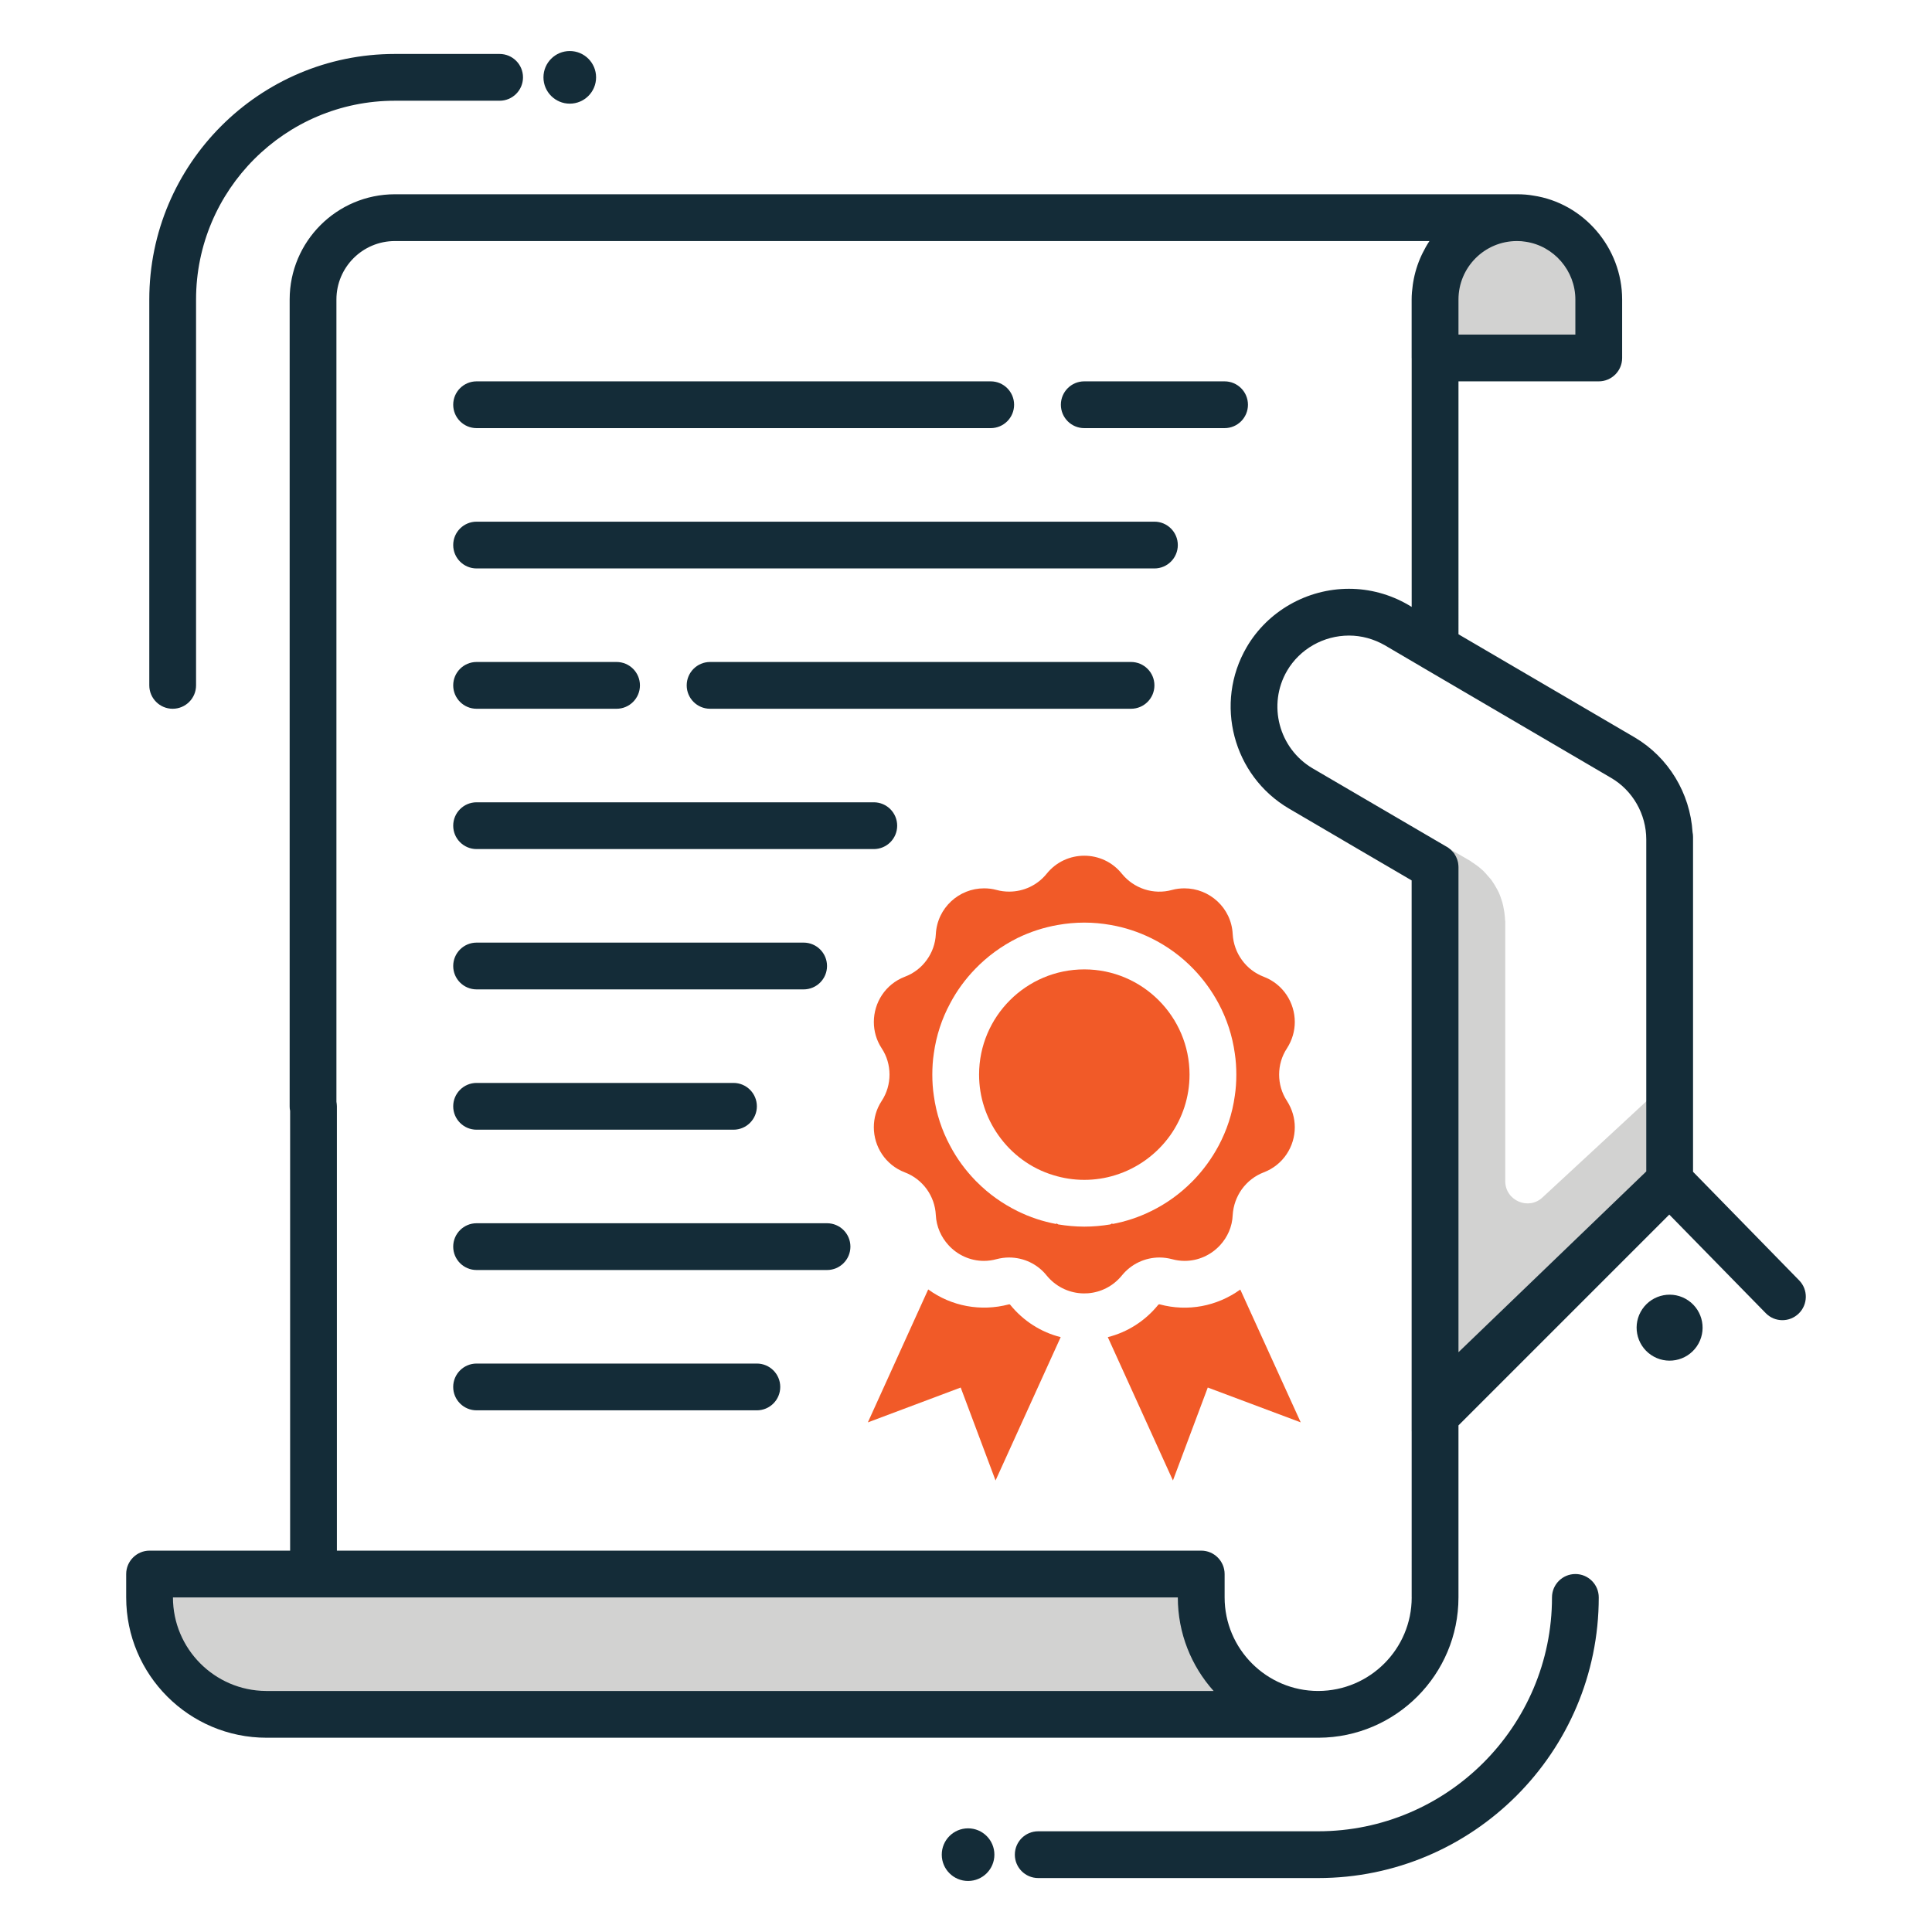 <?xml version="1.0" encoding="utf-8"?>
<!-- Generator: Adobe Illustrator 23.0.1, SVG Export Plug-In . SVG Version: 6.00 Build 0)  -->
<svg version="1.1" id="Layer_2" xmlns="http://www.w3.org/2000/svg" xmlns:xlink="http://www.w3.org/1999/xlink" x="0px" y="0px"
	 viewBox="0 0 150 150" style="enable-background:new 0 0 150 150;" xml:space="preserve">
<style type="text/css">
	.st0{fill:#D2D2D1;}
	.st1{fill:#F15A28;}
	.st2{fill:#142C38;}
</style>
<g>
	<path class="st0" d="M128.324,85.041l-8.543,7.907c-1.089,1.053-2.914,0.272-2.914-1.244V71.55c0-0.054-0.018-0.109-0.018-0.163
		c0-0.2-0.036-0.381-0.054-0.581c-0.036-0.163-0.054-0.327-0.091-0.49c-0.036-0.182-0.091-0.345-0.145-0.508
		c-0.054-0.163-0.109-0.327-0.182-0.49c-0.073-0.163-0.163-0.309-0.254-0.472c-0.091-0.145-0.163-0.291-0.272-0.436
		c-0.091-0.145-0.218-0.272-0.345-0.418c-0.109-0.127-0.218-0.254-0.345-0.381l-0.381-0.327c-0.163-0.109-0.309-0.236-0.472-0.327
		c-0.054-0.036-0.091-0.073-0.145-0.109l-1.58-0.917c0,0,0-0.009-0.009-0.009l-0.508-0.3l-0.645-0.372v-0.018h-7.154l5.338,3.123
		v42.777c0.654-0.263,1.271-0.672,1.798-1.198l1.834-1.834l16.396-16.377v-5.447C127.815,86.275,129.74,83.679,128.324,85.041z"/>
	<path class="st1" d="M90.049,101.273c-0.045-0.018-0.1,0-0.127,0.036c-1.017,1.253-2.388,2.124-3.913,2.506l5.057,11.13
		l2.705-7.217l7.217,2.705l-4.693-10.313C94.48,101.427,92.21,101.854,90.049,101.273z"/>
	<path class="st1" d="M77.294,114.945l5.057-11.13c-1.525-0.381-2.896-1.253-3.913-2.506c-0.027-0.036-0.073-0.054-0.118-0.036
		c-2.161,0.572-4.448,0.154-6.255-1.162l-4.685,10.322l7.208-2.705L77.294,114.945z"/>
	<path class="st1" d="M81.788,91.241c0.763,0.236,1.561,0.363,2.397,0.363c0.835,0,1.643-0.127,2.397-0.363
		c1.743-0.536,3.241-1.643,4.276-3.096c0.944-1.335,1.498-2.96,1.498-4.712c0-4.503-3.668-8.17-8.17-8.17
		c-4.512,0-8.17,3.668-8.17,8.17c0,1.752,0.554,3.368,1.498,4.703C78.538,89.598,80.036,90.715,81.788,91.241z"/>
	<path class="st1" d="M67.844,87.519c0,1.489,0.89,2.923,2.406,3.504c0.699,0.263,1.28,0.726,1.698,1.298
		c0.418,0.581,0.672,1.271,0.708,2.015c0.045,0.908,0.418,1.716,0.981,2.333c0.69,0.763,1.688,1.226,2.751,1.226
		c0.327,0,0.663-0.045,0.989-0.136c0.318-0.082,0.645-0.127,0.962-0.127c1.126,0,2.206,0.499,2.923,1.398
		c0.69,0.844,1.652,1.307,2.642,1.38c0.091,0.009,0.191,0.009,0.281,0.009c0.091,0,0.182,0,0.282-0.009
		c0.981-0.073,1.943-0.536,2.633-1.38c0.726-0.899,1.807-1.398,2.923-1.398c0.318,0,0.645,0.045,0.962,0.127
		c0.327,0.091,0.663,0.136,0.99,0.136c1.071,0,2.061-0.463,2.76-1.226c0.563-0.617,0.935-1.425,0.971-2.333
		c0.045-0.744,0.3-1.434,0.717-2.015c0.418-0.572,0.999-1.035,1.689-1.298c1.525-0.581,2.415-2.015,2.415-3.504
		c0-0.699-0.2-1.407-0.608-2.043c-0.408-0.617-0.608-1.335-0.608-2.043c0-0.717,0.2-1.425,0.608-2.043
		c0.409-0.635,0.608-1.344,0.608-2.043c0-1.489-0.89-2.932-2.415-3.513c-0.69-0.263-1.271-0.717-1.689-1.298
		c-0.418-0.572-0.672-1.262-0.717-2.006c-0.1-2.052-1.807-3.559-3.74-3.559c-0.327,0-0.654,0.036-0.981,0.127
		c-1.425,0.39-2.95-0.109-3.885-1.262c-0.753-0.935-1.834-1.398-2.914-1.398c-1.089,0-2.17,0.463-2.923,1.398
		c-0.717,0.89-1.788,1.389-2.905,1.389c-0.327,0-0.654-0.036-0.981-0.127c-0.327-0.091-0.654-0.127-0.98-0.127
		c-1.934,0-3.631,1.507-3.74,3.559c-0.036,0.744-0.291,1.434-0.708,2.006c-0.418,0.581-0.999,1.035-1.698,1.298
		c-1.516,0.581-2.406,2.015-2.406,3.513c0,0.699,0.191,1.407,0.608,2.043c0.409,0.617,0.608,1.325,0.608,2.043
		c0,0.708-0.2,1.425-0.608,2.043C68.035,86.112,67.844,86.82,67.844,87.519z M72.501,81.791c0.191-1.389,0.626-2.705,1.271-3.895
		c0.517-0.98,1.171-1.87,1.934-2.66c0.944-0.98,2.061-1.798,3.305-2.415c0.971-0.472,2.024-0.817,3.123-1.008
		c0.672-0.118,1.353-0.182,2.052-0.182c0.699,0,1.38,0.064,2.043,0.182c1.108,0.191,2.17,0.545,3.15,1.026
		c1.235,0.608,2.342,1.416,3.286,2.397c0.763,0.79,1.416,1.689,1.943,2.669c0.636,1.189,1.071,2.497,1.262,3.886
		c0.082,0.536,0.118,1.089,0.118,1.643s-0.036,1.108-0.118,1.643c-0.191,1.389-0.626,2.696-1.262,3.886
		c-0.526,0.98-1.18,1.879-1.943,2.669c-0.054,0.054-0.1,0.1-0.154,0.154c-0.908,0.908-1.961,1.67-3.132,2.242
		c-0.953,0.472-1.961,0.808-3.032,1.008l0.036-0.073c-0.054,0.027-0.118,0.064-0.173,0.1c-0.654,0.109-1.334,0.172-2.024,0.172
		c-0.69,0-1.362-0.064-2.024-0.172c-0.054-0.036-0.118-0.073-0.172-0.1l0.036,0.073c-1.071-0.2-2.079-0.536-3.032-1.008
		c-1.171-0.581-2.233-1.335-3.141-2.251c-0.054-0.045-0.1-0.1-0.145-0.145c-0.763-0.79-1.416-1.679-1.934-2.66
		c-0.645-1.189-1.08-2.506-1.271-3.895c-0.082-0.536-0.118-1.089-0.118-1.643S72.419,82.326,72.501,81.791z"/>
	<path class="st0" d="M93.26,124.023v-1.816H66.054H29.777h-0.008H11.613v1.816c0,4.993,4.085,9.078,9.078,9.078
		c0.002,0,0.004-0.001,0.007-0.001l0.001,0.001h81.64C97.345,133.101,93.26,129.016,93.26,124.023z"/>
	<path class="st0" d="M124.126,23.254c0-3.159-2.342-5.828-5.411-6.282c-0.309-0.054-0.617-0.073-0.944-0.073
		c-3.504,0-6.355,2.869-6.355,6.355v4.539h12.71V23.254z"/>
	<g>
		<path class="st2" d="M139.69,99.412l-8.243-8.434v-26c0-0.126-0.013-0.248-0.038-0.367c-0.19-3.031-1.869-5.812-4.492-7.359
			l-13.681-8.007V29.608h10.891c1.003,0,1.816-0.813,1.816-1.816v-4.539c0-4.019-2.992-7.491-6.908-8.069
			c-0.384-0.069-0.785-0.101-1.258-0.101c-0.001,0-0.001,0-0.002,0H30.659c-4.512,0-8.17,3.668-8.17,8.17v62.64
			c0,0.118,0.009,0.245,0.036,0.354v34.144H11.613c-0.999,0-1.816,0.817-1.816,1.816v1.816c0,6.01,4.884,10.894,10.894,10.894h8.043
			h73.634c0.009,0,0.009,0,0.018,0c5.983-0.027,10.849-4.902,10.849-10.894v-13.354l16.368-16.368l7.49,7.653
			c0.699,0.717,1.843,0.726,2.56,0.027C140.371,101.282,140.389,100.129,139.69,99.412z M125.083,60.393
			c1.68,0.98,2.733,2.814,2.733,4.784v25.773l-14.58,14.035l0,0V67.32c0-0.082-0.009-0.154-0.018-0.236
			c-0.009-0.073-0.018-0.154-0.045-0.227c-0.018-0.073-0.036-0.145-0.073-0.218c-0.027-0.073-0.064-0.145-0.1-0.209
			c-0.036-0.064-0.073-0.127-0.109-0.182c-0.027-0.027-0.045-0.054-0.073-0.082c-0.036-0.045-0.073-0.082-0.118-0.127
			c-0.036-0.045-0.073-0.082-0.118-0.109c0,0,0-0.009-0.009-0.009c-0.073-0.064-0.154-0.118-0.236-0.172l-0.054-0.027l-10.367-6.064
			c-2.633-1.552-3.522-4.948-1.988-7.58c0.99-1.689,2.832-2.733,4.812-2.733c0.962,0,1.915,0.263,2.76,0.744l2.878,1.689
			l0.027,0.018l0.218,0.127L125.083,60.393z M122.311,23.254v2.723h-9.075v-2.723c0-2.505,2.033-4.539,4.538-4.539
			c0.255,0,0.453,0.014,0.676,0.053C120.651,19.093,122.311,21.022,122.311,23.254z M24.313,131.286h-3.668
			c-3.985-0.027-7.217-3.277-7.217-7.263h9.096h3.631h65.291c0,2.787,1.053,5.338,2.778,7.263H24.313z M109.604,124.023
			c0,4.004-3.25,7.254-7.253,7.263c-0.009,0-0.009,0-0.009,0c-4.003,0-7.263-3.259-7.263-7.263v-1.816
			c0-0.999-0.817-1.816-1.816-1.816H26.156V85.894c0-0.118-0.018-0.245-0.036-0.354V23.254c0-2.506,2.034-4.539,4.539-4.539h80.323
			c-0.199,0.297-0.372,0.611-0.532,0.933c-0.029,0.058-0.057,0.115-0.084,0.173c-0.306,0.658-0.526,1.361-0.647,2.1
			c-0.011,0.064-0.02,0.129-0.03,0.193c-0.052,0.373-0.089,0.752-0.089,1.139v4.539c0,0.011,0.003,0.02,0.003,0.031V47.12
			l-0.272-0.163c-1.407-0.817-2.996-1.244-4.594-1.244c-3.259,0-6.31,1.734-7.944,4.53c-2.542,4.358-1.071,9.977,3.286,12.537
			l4.185,2.451l5.338,3.123v40.725v3.985V124.023z"/>
		<path class="st2" d="M131.074,100.966c-1.168-0.799-2.761-0.499-3.56,0.668c-0.799,1.168-0.499,2.761,0.668,3.56
			c1.168,0.799,2.761,0.499,3.56-0.668C132.54,103.358,132.241,101.764,131.074,100.966z"/>
		<path class="st2" d="M96.891,31.424c0-1.003-0.813-1.816-1.816-1.816H84.182c-1.003,0-1.816,0.813-1.816,1.816
			c0,1.003,0.813,1.816,1.816,1.816h10.894C96.078,33.24,96.891,32.427,96.891,31.424z"/>
		<path class="st2" d="M37.003,33.24h39.916c1.003,0,1.816-0.813,1.816-1.816c0-1.003-0.813-1.816-1.816-1.816H37.003
			c-1.003,0-1.816,0.813-1.816,1.816C35.187,32.427,36,33.24,37.003,33.24z"/>
		<path class="st2" d="M89.629,40.502H37.003c-1.003,0-1.816,0.813-1.816,1.816s0.813,1.816,1.816,1.816h52.626
			c1.003,0,1.816-0.813,1.816-1.816S90.631,40.502,89.629,40.502z"/>
		<path class="st2" d="M87.813,51.396H55.131c-1.003,0-1.816,0.813-1.816,1.816s0.813,1.816,1.816,1.816h32.682
			c1.003,0,1.816-0.813,1.816-1.816S88.816,51.396,87.813,51.396z"/>
		<path class="st2" d="M67.841,62.29H37.003c-1.003,0-1.816,0.813-1.816,1.816c0,1.003,0.813,1.816,1.816,1.816h30.838
			c1.003,0,1.816-0.813,1.816-1.816C69.656,63.103,68.843,62.29,67.841,62.29z"/>
		<path class="st2" d="M37.003,55.028h10.866c1.003,0,1.816-0.813,1.816-1.816s-0.813-1.816-1.816-1.816H37.003
			c-1.003,0-1.816,0.813-1.816,1.816S36,55.028,37.003,55.028z"/>
		<path class="st2" d="M37.003,76.816h25.391c1.003,0,1.816-0.813,1.816-1.816s-0.813-1.816-1.816-1.816H37.003
			c-1.003,0-1.816,0.813-1.816,1.816S36,76.816,37.003,76.816z"/>
		<path class="st2" d="M37.003,87.71h19.944c1.003,0,1.816-0.813,1.816-1.816s-0.813-1.816-1.816-1.816H37.003
			c-1.003,0-1.816,0.813-1.816,1.816S36,87.71,37.003,87.71z"/>
		<path class="st2" d="M64.209,94.972H37.003c-1.003,0-1.816,0.813-1.816,1.816s0.813,1.816,1.816,1.816h27.207
			c1.003,0,1.816-0.813,1.816-1.816S65.212,94.972,64.209,94.972z"/>
		<path class="st2" d="M58.762,105.866h-21.76c-1.003,0-1.816,0.813-1.816,1.816s0.813,1.816,1.816,1.816h21.76
			c1.003,0,1.816-0.813,1.816-1.816S59.765,105.866,58.762,105.866z"/>
		<path class="st2" d="M13.406,55.028c1.003,0,1.816-0.813,1.816-1.816V23.254c0-8.51,6.923-15.433,15.433-15.433h8.135
			c1.003,0,1.816-0.813,1.816-1.816s-0.813-1.816-1.816-1.816h-8.135c-10.512,0-19.064,8.553-19.064,19.064v29.958
			C11.591,54.215,12.404,55.028,13.406,55.028z"/>
		<circle class="st2" cx="44.237" cy="6.005" r="2.043"/>
		<circle class="st2" cx="75.161" cy="143.995" r="2.043"/>
		<path class="st2" d="M122.312,122.207c-1.003,0-1.816,0.813-1.816,1.816c0,10.012-8.146,18.157-18.158,18.157H80.608
			c-1.003,0-1.816,0.813-1.816,1.816s0.813,1.816,1.816,1.816h21.731c12.014,0,21.788-9.774,21.788-21.788
			C124.127,123.02,123.314,122.207,122.312,122.207z"/>
	</g>
</g>
</svg>
